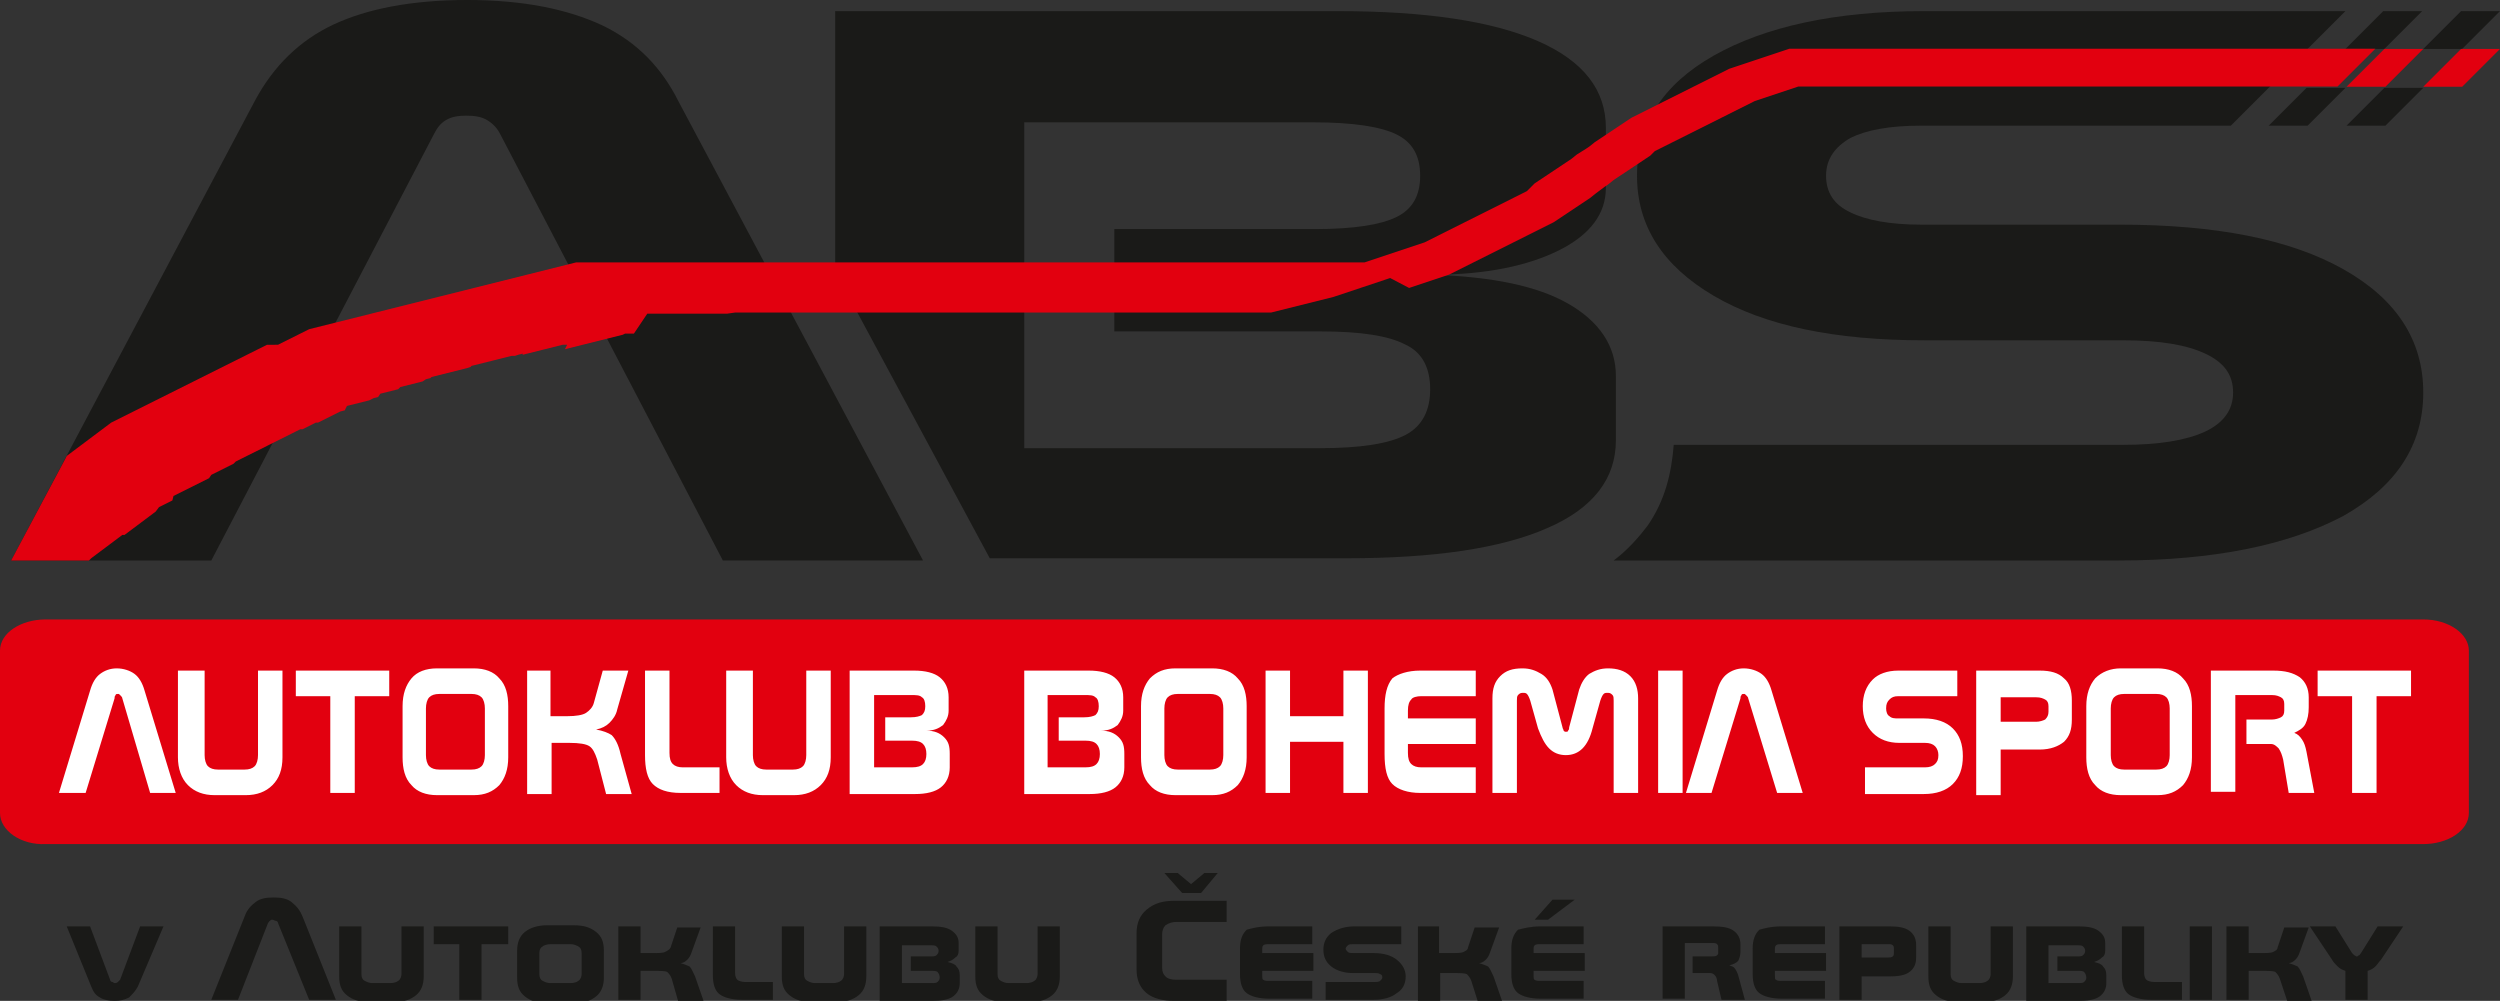 <?xml version="1.0" encoding="utf-8"?>
<!-- Generator: Adobe Illustrator 22.1.0, SVG Export Plug-In . SVG Version: 6.00 Build 0)  -->
<svg version="1.1" id="Vrstva_1" xmlns="http://www.w3.org/2000/svg" xmlns:xlink="http://www.w3.org/1999/xlink" x="0px" y="0px"
	 viewBox="0 0 224.8 90" style="enable-background:new 0 0 224.8 90;" xml:space="preserve">
<rect x="0" y="0" width="224.8" height="90" fill="#333333" stroke="none"/>
<style type="text/css">
	.st0{fill-rule:evenodd;clip-rule:evenodd;fill:#1A1A18;}
	.st1{fill-rule:evenodd;clip-rule:evenodd;fill:#E2000F;}
	.st2{fill-rule:evenodd;clip-rule:evenodd;fill:#FFFFFF;}
</style>
<path class="st0" d="M190.5,50.4h-45.4c1.2-0.9,2.2-2,3.1-3.2c1.5-2.2,2.1-4.6,2.3-7.2h40.4c3.2,0,5.7-0.4,7.4-1.2
	c1.7-0.8,2.5-2,2.5-3.5c0-1.6-0.8-2.7-2.5-3.5c-1.7-0.8-4.1-1.2-7.4-1.2H173c-8,0-14.3-1.3-18.9-4c-4.6-2.7-6.9-6.3-6.9-10.8
	c0-4.6,2.3-8.2,6.9-10.8c4.6-2.6,10.9-4,18.9-4h37.9l-10.3,10.3h-27.9c-2.8,0-4.9,0.4-6.3,1.1c-1.4,0.8-2.2,1.9-2.2,3.4
	c0,1.5,0.7,2.6,2.2,3.3c1.4,0.7,3.6,1.1,6.3,1.1h17.9c8.6,0,15.3,1.3,20.1,4c4.8,2.7,7.2,6.4,7.2,11.1c0,4.7-2.4,8.4-7.2,11.1
	C205.8,49,199.1,50.4,190.5,50.4"/>
<path class="st0" d="M118.1,11h-26v29.3h26.6c3.6,0,6.2-0.4,7.7-1.2c1.5-0.8,2.2-2.2,2.2-4.1c0-1.9-0.7-3.3-2.2-4
	c-1.5-0.8-4-1.2-7.7-1.2h-18.5v-9.2h18c3.6,0,6-0.4,7.4-1.1c1.4-0.7,2.1-1.9,2.1-3.7c0-1.8-0.7-3-2.1-3.7
	C124.2,11.4,121.7,11,118.1,11 M75.1,24.4V1h45.2c7.9,0,13.9,0.9,18,2.7c4.1,1.8,6.1,4.4,6.1,7.8v5.4c0,2.3-1.4,4.2-4.2,5.6
	c-2.8,1.4-6.6,2.2-11.3,2.2c5.3,0.2,9.3,1,12.1,2.6c2.8,1.6,4.3,3.8,4.3,6.5v5.8c0,3.4-2,6.1-6.2,7.9c-4.1,1.8-10.1,2.7-18,2.7H89
	L75.1,24.4z"/>
<path class="st0" d="M61,9.1l22,41.3H65L45,12.1c-0.3-0.6-0.7-1-1.2-1.3c-0.5-0.3-1.1-0.4-1.9-0.4c-0.7,0-1.3,0.1-1.8,0.4
	c-0.5,0.3-0.8,0.7-1.1,1.3L19,50.4H1L22.9,9.1c1.7-3.2,4.1-5.5,7.1-6.9c3-1.4,7-2.2,12-2.2c5,0,9,0.8,12.2,2.3
	C57.3,3.8,59.5,6.1,61,9.1"/>
<polygon class="st0" points="210.9,7.9 207.4,7.9 204,11.3 207.5,11.3 "/>
<polygon class="st0" points="217.9,7.9 214.4,7.9 211,11.3 214.5,11.3 "/>
<polygon class="st0" points="217.8,1 214.3,1 210.9,4.4 214.4,4.4 "/>
<polygon class="st0" points="224.8,1 221.3,1 217.9,4.4 221.4,4.4 "/>
<path class="st1" d="M4.1,55.7h213.8c2.3,0,4.1,1.3,4.1,2.8v14.6c0,1.6-1.9,2.8-4.1,2.8H4.1C1.9,76,0,74.7,0,73.1V58.5
	C0,56.9,1.9,55.7,4.1,55.7"/>
<path class="st2" d="M208.4,60.3h8.4v2.3h-3.1v8.7h-2.2v-8.7h-3.1V60.3z M198.8,60.3h5.6c1.1,0,1.8,0.2,2.4,0.6
	c0.5,0.4,0.8,1,0.8,1.8v0.9c0,0.6-0.1,1.1-0.3,1.5c-0.2,0.4-0.6,0.6-1,0.8c0.3,0.1,0.5,0.3,0.7,0.6c0.2,0.3,0.3,0.6,0.4,1.1l0.7,3.7
	h-2.3l-0.5-3c-0.1-0.4-0.2-0.7-0.4-1c-0.2-0.2-0.4-0.4-0.7-0.4H202v-2.2h2.3c0.3,0,0.6-0.1,0.8-0.2c0.2-0.1,0.3-0.3,0.3-0.6v-0.6
	c0-0.3-0.1-0.5-0.3-0.6c-0.2-0.1-0.4-0.2-0.8-0.2H201v8.7h-2.2V60.3z M190.7,60.1h3.3c1,0,1.8,0.3,2.3,0.9c0.6,0.6,0.8,1.5,0.8,2.5
	v4.6c0,1.1-0.3,1.9-0.8,2.5c-0.6,0.6-1.3,0.9-2.3,0.9h-3.3c-1,0-1.8-0.3-2.3-0.9c-0.6-0.6-0.8-1.5-0.8-2.5v-4.6
	c0-1.1,0.3-1.9,0.8-2.5C189,60.4,189.8,60.1,190.7,60.1z M191,62.4c-0.4,0-0.7,0.1-0.9,0.3c-0.2,0.2-0.3,0.6-0.3,1v4.2
	c0,0.4,0.1,0.8,0.3,1c0.2,0.2,0.5,0.3,0.9,0.3h2.9c0.4,0,0.7-0.1,0.9-0.3c0.2-0.2,0.3-0.6,0.3-1v-4.2c0-0.4-0.1-0.8-0.3-1
	c-0.2-0.2-0.5-0.3-0.9-0.3H191z M177.7,60.3h5.7c1,0,1.7,0.2,2.2,0.7c0.5,0.4,0.7,1.1,0.7,2v1.7c0,0.9-0.2,1.5-0.7,2
	c-0.5,0.4-1.2,0.7-2.2,0.7h-3.5v4.1h-2.2V60.3z M179.9,62.6v2.3h3.2c0.3,0,0.6-0.1,0.8-0.2c0.2-0.2,0.3-0.4,0.3-0.7v-0.5
	c0-0.3-0.1-0.5-0.3-0.6c-0.2-0.1-0.4-0.2-0.8-0.2H179.9z M170.7,60.3h5.3v2.3h-5.3c-0.4,0-0.6,0.1-0.8,0.3c-0.2,0.2-0.3,0.4-0.3,0.8
	c0,0.3,0.1,0.6,0.3,0.7c0.2,0.2,0.5,0.2,0.8,0.2h2.3c1.1,0,2,0.3,2.6,0.9c0.6,0.6,0.9,1.4,0.9,2.5c0,1.1-0.3,1.9-0.9,2.5
	c-0.6,0.6-1.5,0.9-2.6,0.9h-5.3V69h5.4c0.4,0,0.7-0.1,0.9-0.3c0.2-0.2,0.3-0.4,0.3-0.8c0-0.3-0.1-0.6-0.3-0.8
	c-0.2-0.2-0.5-0.3-0.9-0.3h-2.3c-1,0-1.8-0.3-2.4-0.9c-0.6-0.6-0.9-1.4-0.9-2.4c0-1,0.3-1.8,0.9-2.4
	C168.9,60.6,169.7,60.3,170.7,60.3z M159.3,62.1l2.8,9.2h-2.3l-2.6-8.5c0-0.1-0.1-0.2-0.2-0.3c-0.1-0.1-0.1-0.1-0.2-0.1
	c-0.1,0-0.2,0-0.2,0.1c-0.1,0.1-0.1,0.2-0.1,0.3l-2.6,8.5h-2.3l2.8-9.2c0.2-0.7,0.5-1.2,0.9-1.5c0.4-0.3,0.9-0.5,1.5-0.5
	c0.6,0,1.2,0.2,1.6,0.5C158.8,60.9,159.1,61.4,159.3,62.1z M149.1,60.3h2.2v11h-2.2V60.3z M139.6,62l0.9,3.4c0,0.1,0.1,0.2,0.1,0.3
	c0.1,0.1,0.1,0.1,0.2,0.1c0.1,0,0.2,0,0.2-0.1c0.1-0.1,0.1-0.2,0.1-0.3l0.9-3.4c0.2-0.6,0.5-1.1,0.9-1.4c0.5-0.3,1-0.5,1.7-0.5
	c0.8,0,1.5,0.2,2,0.7c0.5,0.5,0.7,1.2,0.7,2v8.5h-2.2v-8.3c0-0.2,0-0.4-0.1-0.5c-0.1-0.1-0.2-0.2-0.4-0.2c-0.2,0-0.3,0-0.4,0.1
	c-0.1,0.1-0.2,0.3-0.3,0.6l-0.7,2.5c-0.2,0.8-0.5,1.4-0.9,1.8c-0.4,0.4-0.9,0.6-1.5,0.6c-0.6,0-1.1-0.2-1.5-0.6
	c-0.4-0.4-0.7-1-1-1.8l-0.7-2.5c-0.1-0.3-0.2-0.5-0.3-0.6c-0.1-0.1-0.2-0.1-0.4-0.1c-0.2,0-0.3,0.1-0.4,0.2
	c-0.1,0.1-0.1,0.3-0.1,0.5v8.3h-2.2v-8.5c0-0.9,0.2-1.5,0.7-2c0.5-0.5,1.1-0.7,2-0.7c0.7,0,1.2,0.2,1.7,0.5
	C139.1,60.9,139.4,61.4,139.6,62z M127.7,60.3h5v2.3h-4.9c-0.4,0-0.8,0.1-0.9,0.3c-0.2,0.2-0.3,0.5-0.3,1v0.7h6.1v2.3h-6.1v0.8
	c0,0.5,0.1,0.8,0.3,1c0.2,0.2,0.5,0.3,0.9,0.3h4.9v2.3h-5c-1.1,0-2-0.3-2.5-0.8c-0.5-0.5-0.7-1.4-0.7-2.7v-4.1
	c0-1.2,0.2-2.1,0.7-2.7C125.7,60.6,126.6,60.3,127.7,60.3z M113.8,60.3h2.2v4.1h4.8v-4.1h2.2v11h-2.2v-4.6H116v4.6h-2.2V60.3z
	 M105.7,60.1h3.3c1,0,1.8,0.3,2.3,0.9c0.6,0.6,0.8,1.5,0.8,2.5v4.6c0,1.1-0.3,1.9-0.8,2.5c-0.6,0.6-1.3,0.9-2.3,0.9h-3.3
	c-1,0-1.8-0.3-2.3-0.9c-0.6-0.6-0.8-1.5-0.8-2.5v-4.6c0-1.1,0.3-1.9,0.8-2.5C104,60.4,104.7,60.1,105.7,60.1z M105.9,62.4
	c-0.4,0-0.7,0.1-0.9,0.3c-0.2,0.2-0.3,0.6-0.3,1v4.2c0,0.4,0.1,0.8,0.3,1c0.2,0.2,0.5,0.3,0.9,0.3h2.9c0.4,0,0.7-0.1,0.9-0.3
	c0.2-0.2,0.3-0.6,0.3-1v-4.2c0-0.4-0.1-0.8-0.3-1c-0.2-0.2-0.5-0.3-0.9-0.3H105.9z M92.1,60.3h5.8c1,0,1.8,0.2,2.3,0.6
	c0.5,0.4,0.8,1,0.8,1.8v1.2c0,0.5-0.2,0.9-0.5,1.3c-0.4,0.3-0.8,0.5-1.5,0.5c0.7,0,1.2,0.2,1.6,0.6c0.4,0.4,0.5,0.8,0.5,1.5V69
	c0,0.8-0.3,1.4-0.8,1.8c-0.5,0.4-1.3,0.6-2.3,0.6h-5.9V60.3z M94.2,62.5v6.5h3.4c0.5,0,0.8-0.1,1-0.3c0.2-0.2,0.3-0.5,0.3-0.9
	c0-0.4-0.1-0.7-0.3-0.9c-0.2-0.2-0.5-0.3-1-0.3h-2.4v-2.1h2.3c0.5,0,0.8-0.1,1-0.2c0.2-0.2,0.3-0.4,0.3-0.8c0-0.4-0.1-0.7-0.3-0.8
	c-0.2-0.2-0.5-0.2-1-0.2H94.2z M76.4,60.3h5.8c1,0,1.8,0.2,2.3,0.6c0.5,0.4,0.8,1,0.8,1.8v1.2c0,0.5-0.2,0.9-0.5,1.3
	c-0.4,0.3-0.8,0.5-1.5,0.5c0.7,0,1.2,0.2,1.6,0.6c0.4,0.4,0.5,0.8,0.5,1.5V69c0,0.8-0.3,1.4-0.8,1.8c-0.5,0.4-1.3,0.6-2.3,0.6h-5.9
	V60.3z M78.6,62.5v6.5H82c0.5,0,0.8-0.1,1-0.3c0.2-0.2,0.3-0.5,0.3-0.9c0-0.4-0.1-0.7-0.3-0.9c-0.2-0.2-0.5-0.3-1-0.3h-2.4v-2.1h2.3
	c0.5,0,0.8-0.1,1-0.2c0.2-0.2,0.3-0.4,0.3-0.8c0-0.4-0.1-0.7-0.3-0.8c-0.2-0.2-0.5-0.2-1-0.2H78.6z M65.5,60.3h2.2v7.6
	c0,0.4,0.1,0.8,0.3,1c0.2,0.2,0.5,0.3,0.9,0.3h2.4c0.4,0,0.7-0.1,0.9-0.3c0.2-0.2,0.3-0.6,0.3-1v-7.6h2.2v7.8c0,1.1-0.3,1.9-0.9,2.5
	c-0.6,0.6-1.4,0.9-2.4,0.9h-2.8c-1,0-1.8-0.3-2.4-0.9c-0.6-0.6-0.9-1.5-0.9-2.5V60.3z M58,60.3h2.2v7.4c0,0.5,0.1,0.8,0.3,1
	c0.2,0.2,0.5,0.3,0.9,0.3h3.3v2.3h-3.5c-1.2,0-2-0.3-2.5-0.8C58.2,70,58,69.1,58,67.9V60.3z M47.3,60.3h2.2v4.1H51
	c0.8,0,1.4-0.1,1.7-0.3c0.3-0.2,0.6-0.5,0.7-0.9l0.8-2.9h2.3l-1,3.5c-0.1,0.5-0.4,0.9-0.7,1.2c-0.3,0.3-0.7,0.5-1.2,0.6
	c0.6,0.1,1.1,0.3,1.4,0.5c0.3,0.3,0.6,0.8,0.8,1.7l1,3.6h-2.3l-0.8-3.1c-0.2-0.6-0.4-1-0.7-1.2c-0.3-0.2-0.9-0.3-1.8-0.3h-1.6v4.6
	h-2.2V60.3z M39.3,60.1h3.3c1,0,1.8,0.3,2.3,0.9c0.6,0.6,0.8,1.5,0.8,2.5v4.6c0,1.1-0.3,1.9-0.8,2.5c-0.6,0.6-1.3,0.9-2.3,0.9h-3.3
	c-1,0-1.8-0.3-2.3-0.9c-0.6-0.6-0.8-1.5-0.8-2.5v-4.6c0-1.1,0.3-1.9,0.8-2.5C37.5,60.4,38.3,60.1,39.3,60.1z M39.5,62.4
	c-0.4,0-0.7,0.1-0.9,0.3c-0.2,0.2-0.3,0.6-0.3,1v4.2c0,0.4,0.1,0.8,0.3,1c0.2,0.2,0.5,0.3,0.9,0.3h2.9c0.4,0,0.7-0.1,0.9-0.3
	c0.2-0.2,0.3-0.6,0.3-1v-4.2c0-0.4-0.1-0.8-0.3-1c-0.2-0.2-0.5-0.3-0.9-0.3H39.5z M26.6,60.3H35v2.3h-3.1v8.7h-2.2v-8.7h-3.1V60.3z
	 M16.2,60.3h2.2v7.6c0,0.4,0.1,0.8,0.3,1c0.2,0.2,0.5,0.3,0.9,0.3h2.4c0.4,0,0.7-0.1,0.9-0.3c0.2-0.2,0.3-0.6,0.3-1v-7.6h2.2v7.8
	c0,1.1-0.3,1.9-0.9,2.5c-0.6,0.6-1.4,0.9-2.4,0.9h-2.8c-1,0-1.8-0.3-2.4-0.9c-0.6-0.6-0.9-1.5-0.9-2.5V60.3z M13,62.1l2.8,9.2h-2.3
	L11,62.8c0-0.1-0.1-0.2-0.2-0.3c-0.1-0.1-0.1-0.1-0.2-0.1c-0.1,0-0.2,0-0.2,0.1c-0.1,0.1-0.1,0.2-0.1,0.3l-2.6,8.5H5.3l2.8-9.2
	c0.2-0.7,0.5-1.2,0.9-1.5c0.4-0.3,0.9-0.5,1.5-0.5c0.6,0,1.2,0.2,1.6,0.5C12.5,60.9,12.8,61.4,13,62.1z"/>
<path class="st0" d="M207.7,83.3h2.3l1.5,2.4c0.1,0.1,0.1,0.1,0.2,0.2c0.1,0,0.1,0.1,0.2,0.1c0.1,0,0.1,0,0.2-0.1
	c0.1,0,0.1-0.1,0.2-0.2l1.5-2.4h2.3l-2,3c-0.2,0.2-0.3,0.4-0.5,0.6c-0.2,0.2-0.4,0.3-0.7,0.4v2.6h-2v-2.6c-0.3-0.1-0.5-0.2-0.7-0.4
	c-0.2-0.2-0.4-0.4-0.5-0.6L207.7,83.3z M200.2,83.3h2v2.4h1c0.6,0,1,0,1.2-0.1c0.2-0.1,0.4-0.2,0.4-0.4l0.6-1.8h2.2l-0.8,2.2
	c-0.1,0.3-0.2,0.5-0.4,0.7c-0.2,0.2-0.4,0.3-0.6,0.3c0.3,0.1,0.6,0.2,0.8,0.3c0.2,0.2,0.3,0.5,0.5,0.9l0.8,2.3h-2.2L205,88
	c-0.1-0.3-0.3-0.5-0.4-0.6c-0.2-0.1-0.6-0.1-1.3-0.1h-1.1v2.6h-2V83.3z M196.9,83.3h2v6.6h-2V83.3z M190.8,83.3h2v4.2
	c0,0.3,0.1,0.5,0.2,0.6c0.1,0.1,0.4,0.2,0.7,0.2h2.5v1.6h-2.8c-0.9,0-1.6-0.2-2-0.5c-0.4-0.3-0.6-0.9-0.6-1.7V83.3z M182.3,83.3h4.6
	c0.8,0,1.4,0.1,1.8,0.4c0.4,0.3,0.6,0.6,0.6,1.1v0.7c0,0.3-0.1,0.5-0.3,0.6c-0.2,0.2-0.4,0.3-0.7,0.4c0.4,0.1,0.7,0.2,0.8,0.4
	c0.2,0.2,0.3,0.4,0.3,0.8v0.7c0,0.5-0.2,0.9-0.6,1.2c-0.4,0.3-1.1,0.4-1.9,0.4h-4.7V83.3z M184.2,84.9v3.5h2.6c0.3,0,0.5,0,0.6-0.1
	c0.1-0.1,0.2-0.2,0.2-0.4c0-0.2-0.1-0.4-0.2-0.5c-0.1-0.1-0.3-0.1-0.6-0.1h-1.8v-1.3h1.7c0.3,0,0.5,0,0.6-0.1
	c0.1-0.1,0.2-0.2,0.2-0.4c0-0.2-0.1-0.3-0.2-0.4c-0.1-0.1-0.3-0.1-0.6-0.1H184.2z M181,83.3v4.5c0,0.7-0.2,1.3-0.7,1.7
	c-0.5,0.4-1.1,0.6-2,0.6h-2.2c-0.9,0-1.5-0.2-2-0.6c-0.5-0.4-0.7-0.9-0.7-1.7v-4.5h2v4.3c0,0.3,0.1,0.5,0.3,0.6
	c0.2,0.1,0.4,0.2,0.7,0.2h1.6c0.3,0,0.6-0.1,0.7-0.2c0.2-0.1,0.3-0.4,0.3-0.6v-4.3H181z M165.4,83.3h4.5c0.8,0,1.4,0.1,1.8,0.4
	c0.4,0.3,0.6,0.7,0.6,1.3v1.1c0,0.6-0.2,1-0.6,1.3c-0.4,0.3-1,0.4-1.8,0.4h-2.5v2.1h-2V83.3z M167.4,84.9v1.2h2.3
	c0.2,0,0.4,0,0.5-0.1c0.1-0.1,0.1-0.2,0.1-0.3v-0.4c0-0.1,0-0.2-0.1-0.3c-0.1-0.1-0.2-0.1-0.5-0.1H167.4z M160.2,83.3h3.9v1.6h-3.8
	c-0.3,0-0.5,0-0.6,0.1c-0.1,0.1-0.1,0.2-0.1,0.4v0.3h4.6v1.6h-4.6v0.4c0,0.2,0,0.4,0.1,0.4c0.1,0.1,0.3,0.1,0.6,0.1h3.8v1.6h-3.9
	c-0.9,0-1.6-0.2-2-0.5c-0.4-0.3-0.6-0.9-0.6-1.7v-2.3c0-0.8,0.2-1.3,0.6-1.7C158.6,83.5,159.2,83.3,160.2,83.3z M149.5,83.3h4.5
	c0.9,0,1.5,0.1,1.9,0.4c0.4,0.3,0.6,0.7,0.6,1.2v0.7c0,0.3-0.1,0.6-0.2,0.8c-0.2,0.2-0.4,0.3-0.8,0.4c0.2,0.1,0.4,0.1,0.5,0.3
	c0.1,0.1,0.2,0.3,0.3,0.6l0.6,2.2h-2.1l-0.4-1.7c0-0.2-0.1-0.4-0.2-0.5c-0.1-0.1-0.2-0.2-0.4-0.2h-1.6V86h1.7c0.2,0,0.4,0,0.5-0.1
	c0.1-0.1,0.1-0.1,0.1-0.3v-0.4c0-0.1,0-0.2-0.1-0.3c-0.1-0.1-0.2-0.1-0.4-0.1h-2.5v5h-2V83.3z M139.6,80.9h2l-2.4,1.8H138
	L139.6,80.9z M138.5,83.3h3.9v1.6h-3.8c-0.3,0-0.5,0-0.6,0.1c-0.1,0.1-0.1,0.2-0.1,0.4v0.3h4.6v1.6h-4.6v0.4c0,0.2,0,0.4,0.1,0.4
	c0.1,0.1,0.3,0.1,0.6,0.1h3.8v1.6h-3.9c-0.9,0-1.6-0.2-2-0.5c-0.4-0.3-0.6-0.9-0.6-1.7v-2.3c0-0.8,0.2-1.3,0.6-1.7
	C136.9,83.5,137.6,83.3,138.5,83.3z M127.4,83.3h2v2.4h1c0.6,0,1,0,1.2-0.1c0.2-0.1,0.4-0.2,0.4-0.4l0.6-1.8h2.2l-0.8,2.2
	c-0.1,0.3-0.2,0.5-0.4,0.7c-0.2,0.2-0.4,0.3-0.6,0.3c0.3,0.1,0.6,0.2,0.8,0.3c0.2,0.2,0.3,0.5,0.5,0.9l0.8,2.3h-2.2l-0.6-1.9
	c-0.1-0.3-0.3-0.5-0.4-0.6c-0.2-0.1-0.6-0.1-1.3-0.1h-1.1v2.6h-2V83.3z M121.8,83.3h4.2v1.6h-4.3c-0.2,0-0.4,0-0.5,0.1
	c-0.1,0.1-0.2,0.2-0.2,0.3c0,0.1,0.1,0.2,0.2,0.3c0.1,0.1,0.3,0.1,0.5,0.1h1.8c0.9,0,1.6,0.2,2.1,0.6c0.5,0.4,0.8,0.9,0.8,1.5
	c0,0.7-0.3,1.2-0.8,1.5c-0.5,0.4-1.2,0.6-2.1,0.6h-4.3v-1.6h4.3c0.3,0,0.5,0,0.6-0.1c0.1-0.1,0.2-0.2,0.2-0.3c0-0.2-0.1-0.3-0.2-0.3
	c-0.1-0.1-0.3-0.1-0.6-0.1h-1.8c-0.8,0-1.5-0.2-2-0.6c-0.5-0.4-0.7-0.9-0.7-1.5c0-0.6,0.2-1.1,0.7-1.5
	C120.3,83.5,121,83.3,121.8,83.3z M114.1,83.3h3.9v1.6h-3.8c-0.3,0-0.5,0-0.6,0.1c-0.1,0.1-0.1,0.2-0.1,0.4v0.3h4.6v1.6h-4.6v0.4
	c0,0.2,0,0.4,0.1,0.4c0.1,0.1,0.3,0.1,0.6,0.1h3.8v1.6h-3.9c-0.9,0-1.6-0.2-2-0.5c-0.4-0.3-0.6-0.9-0.6-1.7v-2.3
	c0-0.8,0.2-1.3,0.6-1.7C112.5,83.5,113.1,83.3,114.1,83.3z M104.7,78.5h1.2l1.2,1l1.2-1h1.2l-1.5,1.8h-1.7L104.7,78.5z M105.6,81
	h4.7v1.9h-4.5c-0.4,0-0.7,0.1-1,0.3c-0.2,0.2-0.3,0.5-0.3,0.8v3c0,0.4,0.1,0.6,0.3,0.8c0.2,0.2,0.5,0.3,1,0.3h4.5v1.9h-4.7
	c-1,0-1.9-0.2-2.5-0.7c-0.6-0.5-0.9-1.2-0.9-2.1v-3.3c0-0.9,0.3-1.6,0.9-2.1C103.8,81.2,104.6,81,105.6,81z M95.3,83.3v4.5
	c0,0.7-0.2,1.3-0.7,1.7c-0.5,0.4-1.1,0.6-2,0.6h-2.2c-0.9,0-1.5-0.2-2-0.6c-0.5-0.4-0.7-0.9-0.7-1.7v-4.5h2v4.3
	c0,0.3,0.1,0.5,0.3,0.6c0.2,0.1,0.4,0.2,0.7,0.2h1.6c0.3,0,0.6-0.1,0.7-0.2c0.2-0.1,0.3-0.4,0.3-0.6v-4.3H95.3z M79.2,83.3h4.6
	c0.8,0,1.4,0.1,1.8,0.4c0.4,0.3,0.6,0.6,0.6,1.1v0.7c0,0.3-0.1,0.5-0.3,0.6c-0.2,0.2-0.4,0.3-0.7,0.4c0.4,0.1,0.7,0.2,0.8,0.4
	c0.2,0.2,0.3,0.4,0.3,0.8v0.7c0,0.5-0.2,0.9-0.6,1.2c-0.4,0.3-1.1,0.4-1.9,0.4h-4.7V83.3z M81.1,84.9v3.5h2.6c0.3,0,0.5,0,0.6-0.1
	c0.1-0.1,0.2-0.2,0.2-0.4c0-0.2-0.1-0.4-0.2-0.5c-0.1-0.1-0.3-0.1-0.6-0.1h-1.8v-1.3h1.7c0.3,0,0.5,0,0.6-0.1
	c0.1-0.1,0.2-0.2,0.2-0.4c0-0.2-0.1-0.3-0.2-0.4c-0.1-0.1-0.3-0.1-0.6-0.1H81.1z M77.9,83.3v4.5c0,0.7-0.2,1.3-0.7,1.7
	c-0.5,0.4-1.1,0.6-2,0.6H73c-0.9,0-1.5-0.2-2-0.6c-0.5-0.4-0.7-0.9-0.7-1.7v-4.5h2v4.3c0,0.3,0.1,0.5,0.3,0.6
	c0.2,0.1,0.4,0.2,0.7,0.2h1.6c0.3,0,0.6-0.1,0.7-0.2c0.2-0.1,0.3-0.4,0.3-0.6v-4.3H77.9z M64.1,83.3h2v4.2c0,0.3,0.1,0.5,0.2,0.6
	c0.1,0.1,0.4,0.2,0.7,0.2h2.5v1.6h-2.8c-0.9,0-1.6-0.2-2-0.5c-0.4-0.3-0.6-0.9-0.6-1.7V83.3z M55.6,83.3h2v2.4h1c0.6,0,1,0,1.2-0.1
	c0.2-0.1,0.4-0.2,0.5-0.4l0.6-1.8H63l-0.8,2.2c-0.1,0.3-0.2,0.5-0.4,0.7c-0.2,0.2-0.4,0.3-0.6,0.3c0.3,0.1,0.6,0.2,0.8,0.3
	c0.2,0.2,0.3,0.5,0.5,0.9l0.8,2.3H61L60.4,88c-0.1-0.3-0.3-0.5-0.4-0.6c-0.2-0.1-0.6-0.1-1.3-0.1h-1.1v2.6h-2V83.3z M49.2,83.2h2.4
	c0.9,0,1.5,0.2,2,0.6c0.5,0.4,0.7,0.9,0.7,1.7v2.4c0,0.7-0.2,1.3-0.7,1.7c-0.5,0.4-1.1,0.6-2,0.6h-2.4c-0.9,0-1.5-0.2-2-0.6
	c-0.5-0.4-0.7-0.9-0.7-1.7v-2.4c0-0.7,0.2-1.3,0.7-1.7C47.7,83.4,48.4,83.2,49.2,83.2z M48.5,85.7v1.9c0,0.3,0.1,0.5,0.3,0.6
	c0.2,0.1,0.4,0.2,0.7,0.2h1.8c0.3,0,0.6-0.1,0.7-0.2c0.2-0.1,0.3-0.4,0.3-0.6v-1.9c0-0.3-0.1-0.5-0.3-0.6c-0.2-0.1-0.4-0.2-0.7-0.2
	h-1.8c-0.3,0-0.6,0.1-0.7,0.2C48.6,85.2,48.5,85.4,48.5,85.7z M39,83.3h6.7v1.6h-2.4v5h-2v-5H39V83.3z M38.1,83.3v4.5
	c0,0.7-0.2,1.3-0.7,1.7c-0.5,0.4-1.1,0.6-2,0.6h-2.2c-0.9,0-1.5-0.2-2-0.6c-0.5-0.4-0.7-0.9-0.7-1.7v-4.5h2v4.3
	c0,0.3,0.1,0.5,0.3,0.6c0.2,0.1,0.4,0.2,0.7,0.2h1.6c0.3,0,0.6-0.1,0.7-0.2c0.2-0.1,0.3-0.4,0.3-0.6v-4.3H38.1z M27.2,82.4l3,7.5
	h-2.4L25,83c0-0.1-0.1-0.2-0.2-0.2c-0.1,0-0.2-0.1-0.3-0.1c-0.1,0-0.2,0-0.2,0.1c-0.1,0-0.1,0.1-0.2,0.2l-2.7,6.9h-2.4l3-7.5
	c0.2-0.6,0.6-1,1-1.3c0.4-0.3,0.9-0.4,1.6-0.4c0.7,0,1.2,0.1,1.6,0.4C26.7,81.5,27,81.9,27.2,82.4z M12.4,88.7
	c-0.2,0.4-0.5,0.7-0.8,1c-0.4,0.2-0.8,0.3-1.3,0.3c-0.5,0-1-0.1-1.3-0.3c-0.4-0.2-0.6-0.5-0.8-1L6,83.3h2.1l1.8,4.8
	c0,0.1,0.1,0.2,0.2,0.2c0.1,0,0.1,0.1,0.2,0.1c0.1,0,0.2,0,0.3-0.1c0.1-0.1,0.1-0.1,0.2-0.2l1.8-4.8h2.1L12.4,88.7z"/>
<path class="st1" d="M224.8,4.4l-3.4,3.4h-3.5l3.4-3.4H224.8z M217.9,4.4l-3.4,3.4h-3.5l3.4-3.4H217.9z M8,50.4H1l4.9-9.2L6,41
	l0.4-0.3l0.4-0.3l0.4-0.3l0.4-0.3l0.4-0.3l0.4-0.3l0.4-0.3l0.4-0.3l0.4-0.3l0.4-0.3l0.4-0.2l0.4-0.2l0.4-0.2l0.4-0.2l0.4-0.2
	l0.4-0.2l0.4-0.2l0.4-0.2l0.4-0.2l0.4-0.2l0.4-0.2l0.4-0.2l0.4-0.2l0.4-0.2l0.4-0.2l0.4-0.2l0.4-0.2l0.4-0.2l0.4-0.2l0.4-0.2
	l0.4-0.2l0.4-0.2l0.4-0.2l0.4-0.2l0.4-0.2l0.4-0.2l0.4-0.2l0.4-0.2l0.4-0.2l0.4-0.2l0.4-0.2l0.4-0.2l0.4-0.2l0.4-0.2l0.4-0.2L25,31
	l0.4-0.2l0.4-0.2l0.4-0.2l0.4-0.2l0.4-0.2l0.4-0.2l0.4-0.2l0.4-0.1l0.4-0.1l0.4-0.1l0.4-0.1l0.4-0.1l0.4-0.1l0.4-0.1l0.4-0.1
	l0.4-0.1l0.4-0.1l0.4-0.1l0.4-0.1l0.4-0.1l0.4-0.1l0.4-0.1l0.4-0.1l0.4-0.1l0.4-0.1l0.4-0.1l0.4-0.1l0.4-0.1l0.4-0.1l0.4-0.1
	l0.4-0.1l0.4-0.1l0.4-0.1l0.4-0.1l0.4-0.1l0.4-0.1l0.4-0.1l0.4-0.1l0.4-0.1l0.4-0.1l0.4-0.1l0.4-0.1l0.4-0.1l0.4-0.1l0.4-0.1
	l0.4-0.1l0.4-0.1l0.4-0.1l0.4-0.1l0.4-0.1l0.4-0.1l0.4-0.1l0.4-0.1l0.4-0.1l0.4-0.1l0.4-0.1l0.4-0.1l0.4-0.1l0.4-0.1l0.4-0.1
	l0.4-0.1l0.4-0.1l0.4-0.1l0.4-0.1l0.4-0.1l0.4-0.1l0.4-0.1l0.4,0l0.4,0l0.4,0l0.4,0l0.4,0l0.4,0l0.4,0l0.4,0l0.4,0l0.4,0l0.4,0
	l0.4,0l0.4,0l0.4,0l0.4,0l0.4,0l0.4,0l0.4,0l0.4,0l0.4,0l0.4,0l0.4,0l0.4,0l0.4,0l0.4,0l0.4,0l0.4,0l0.4,0l0.4,0l0.4,0l0.4,0l0.4,0
	l0.4,0l0.4,0l0.4,0l0.4,0l0.4,0l0.7,0l0.7,0l0.7,0l0.7,0l0.7,0l0.7,0l0.7,0l0.7,0l0.7,0l0.7,0l0.7,0h0.7l0.7,0l0.7,0l0.7,0l0.7,0
	l0.7,0l0.7,0l0.7,0l0.7,0l0.6,0l0.6,0l0.6,0l0.6,0l1.3,0l1.3,0l1.2,0l1.2,0l1.2,0l1.2,0l0.6,0l0.6,0l0.6,0l0.6,0l0.6,0l0.6,0l0.6,0
	l0.6,0l0.6,0l0.6,0l0.6,0l0.6,0l0.6,0h0.6l0.6,0l0.6,0l0.6,0l0.6,0l0.6,0l0.5,0l0.5,0l0.5,0l0.5,0l0.5,0l0.5,0l0.5,0l0.5,0l0.5,0
	l0.5,0l0.5,0l0.5,0l0.5,0l0.5,0l0.5,0l0.5,0l0.5,0l0.5,0l0.4,0l0.4,0l0.4,0l0.4,0l0.4,0l0.4,0l0.4,0l0.4,0l0.4,0l0.4,0l0.4,0l0.4,0
	l0.4,0l0.4,0l0.4,0l0.4,0l0.4,0l0.4,0l0.4,0l0.4,0l0.4,0l0.4,0l0.4,0l0.3,0l0.3,0l0.3,0l0.3,0l0.3,0l0.3,0l0.3,0l0.3,0l0.3,0
	l0.3-0.1l0.3-0.1l0.3-0.1l0.3-0.1l0.3-0.1l0.3-0.1l0.3-0.1l0.3-0.1l0.3-0.1l0.3-0.1l0.3-0.1l0.3-0.1l0.3-0.1l0.3-0.1l0.3-0.1
	l0.3-0.1l0.3-0.1l0.3-0.1l0.2-0.1l0.2-0.1l0.2-0.1l0.2-0.1l0.2-0.1l0.2-0.1l0.2-0.1l0.2-0.1l0.2-0.1l0.2-0.1l0.2-0.1l0.2-0.1
	l0.2-0.1l0.2-0.1l0.2-0.1l0.2-0.1l0.2-0.1l0.2-0.1l0.2-0.1l0.2-0.1l0.2-0.1l0.2-0.1l0.2-0.1l0.2-0.1l0.2-0.1l0.2-0.1l0.2-0.1
	l0.2-0.1l0.2-0.1l0.2-0.1l0.2-0.1l0.2-0.1l0.2-0.1l0.2-0.1l0.2-0.1l0.2-0.1l0.2-0.1l0.2-0.1l0.2-0.1l0.2-0.1l0.2-0.1l0.2-0.1
	l0.2-0.1l0.2-0.1l0.2-0.1l0.2-0.1l0.1-0.1l0.1-0.1l0.1-0.1l0.1-0.1l0.1-0.1l0.1-0.1l0.1-0.1l0.3-0.2l0.3-0.2l0.3-0.2l0.3-0.2
	l0.3-0.2l0.3-0.2l0.3-0.2l0.3-0.2l0.3-0.2l0.3-0.2l0.3-0.2l0.5-0.4l0.8-0.5l0.3-0.2l0.5-0.4l0.3-0.2l0.3-0.2l0.3-0.2l0.3-0.2
	l0.3-0.2l0.3-0.2l0.3-0.2l0.3-0.2l0.3-0.2l0.3-0.2l0.3-0.2l0.2-0.1l0.2-0.1l0.2-0.1l0.2-0.1l0.2-0.1l0.2-0.1l0.2-0.1l0.2-0.1
	l0.2-0.1l0.2-0.1l0.2-0.1l0.2-0.1l0.2-0.1l0.2-0.1l0.2-0.1l0.2-0.1l0.2-0.1l0.2-0.1l0.2-0.1l0.2-0.1l0.2-0.1l0.2-0.1l0.2-0.1
	l0.2-0.1l0.2-0.1l0.2-0.1l0.2-0.1l0.2-0.1l0.2-0.1l0.2-0.1l0.2-0.1l0.2-0.1l0.2-0.1l0.2-0.1l0.2-0.1l0.2-0.1l0.2-0.1l0.2-0.1
	l0.2-0.1l0.2-0.1l0.2-0.1l0.2-0.1l0.2-0.1l0.2-0.1l0.3-0.1l0.3-0.1l0.3-0.1l0.3-0.1l0.3-0.1l0.3-0.1l0.3-0.1l0.3-0.1l0.3-0.1
	l0.3-0.1l0.3-0.1l0.3-0.1l0.3-0.1l0.3-0.1l0.3-0.1l0.3-0.1l0.3-0.1l0.3-0.1l0.2,0l0.2,0l0.2,0l0.2,0l0.2,0l0.2,0l0.2,0l0.2,0l0.2,0
	l0.2,0l0.2,0l0.2,0l0.2,0l0.2,0l0.2,0l0.2,0l0.2,0l0.2,0l0.2,0l0.2,0l0.2,0l0.2,0l0.2,0l0.3,0l0.3,0l0.3,0l0.3,0l0.3,0l0.3,0l0.3,0
	l0.3,0l0.3,0l0.3,0l0.3,0l0.3,0l0.3,0l0.3,0l0.3,0l0.6,0l0.6,0l0.6,0l0.6,0l0.6,0l0.6,0l0.6,0l0.6,0l0.6,0l0.6,0l0.6,0l0.7,0l0.7,0
	l0.7,0l0.7,0l0.3,0l0.4,0l0.7,0l0.7,0l0.7,0l0.7,0l0.7,0l0.7,0l0.8,0l1.5,0l1.6,0l1.6,0h1.7h1.7l3.6,0l1.8,0l1.9,0l1.9,0l2,0l1.3,0
	l1.1,0l0.8,0h0.7l1,0l0.4,0h0.4h3.5l-3.4,3.4l-3.5,0l-0.9,0l-1.3,0l-2,0l-1.9,0h-1.9l-1.9,0l-3.6,0l-1.7,0l-1.7,0h-1.6l-1.6,0
	l-1.5,0l-0.8,0l-0.7,0l-0.7,0l-0.7,0l-0.7,0l-0.7,0l-0.7,0l-0.4,0l-0.3,0l-0.7,0l-0.7,0l-0.7,0l-0.6,0l-0.6,0l-0.6,0l-0.6,0l-0.6,0
	l-0.6,0l-0.6,0l-0.6,0l-0.6,0l-0.6,0l-0.6,0l-0.5,0l-0.3,0l-0.3,0l-0.3,0l-0.3,0l-0.3,0l-0.3,0l-0.3,0l-0.3,0l-0.3,0l-0.2,0l-0.2,0
	l-0.2,0l-0.2,0l-0.2,0l-0.2,0l-0.2,0l-0.2,0l-0.2,0l-0.2,0l-0.2,0l-0.2,0l-0.2,0l-0.2,0l-0.2,0l-0.2,0l-0.2,0l-0.2,0l-0.2,0l-0.2,0
	l-0.2,0l-0.2,0l-0.2,0l-0.2,0l-0.2,0l-0.2,0l-0.2,0l-0.2,0l-0.2,0l-0.3,0.1l-0.3,0.1l-0.3,0.1l-0.3,0.1l-0.3,0.1l-0.3,0.1l-0.3,0.1
	l-0.3,0.1l-0.3,0.1l-0.3,0.1l-0.3,0.1l-0.3,0.1l-0.3,0.1l-0.2,0.1l-0.2,0.1l-0.2,0.1l-0.2,0.1l-0.2,0.1l-0.2,0.1l-0.2,0.1l-0.2,0.1
	l-0.2,0.1l-0.2,0.1l-0.2,0.1l-0.2,0.1l-0.2,0.1l-0.2,0.1l0,0l-0.2,0.1l-0.2,0.1l-0.2,0.1l-0.2,0.1l-0.2,0.1l-0.2,0.1l-0.2,0.1
	l-0.2,0.1l-0.2,0.1l-0.2,0.1l-0.2,0.1l-0.2,0.1l-0.2,0.1l-0.2,0.1l-0.2,0.1l-0.2,0.1l-0.2,0.1l-0.2,0.1l-0.2,0.1l-0.2,0.1l-0.2,0.1
	l-0.2,0.1l-0.2,0.1l-0.2,0.1l-0.2,0.1l-0.2,0.1l-0.2,0.1l-0.2,0.1l-0.2,0.1l-0.2,0.1l-0.2,0.1l-0.1,0.1l-0.1,0.1l-0.1,0.1l-0.1,0.1
	l-0.3,0.2l-0.3,0.2l-0.3,0.2l-0.3,0.2l-0.3,0.2l-0.3,0.2l-0.3,0.2l-0.3,0.2l-0.3,0.2l-0.3,0.2l-0.3,0.2l-0.5,0.4l-0.3,0.2l-0.8,0.6
	l-0.5,0.4l-0.3,0.2l-0.3,0.2l-0.3,0.2l-0.3,0.2l-0.3,0.2l-0.3,0.2l-0.3,0.2l-0.3,0.2l-0.3,0.2l-0.3,0.2l-0.3,0.2l-0.2,0.1l-0.2,0.1
	l-0.2,0.1l-0.2,0.1l-0.2,0.1l-0.2,0.1l-0.2,0.1l-0.2,0.1l-0.2,0.1l-0.2,0.1l-0.2,0.1l-0.2,0.1l-0.2,0.1l-0.2,0.1l-0.2,0.1l-0.2,0.1
	l-0.2,0.1l-0.2,0.1l-0.2,0.1l-0.2,0.1l-0.2,0.1l-0.2,0.1l-0.2,0.1l-0.2,0.1h0l-0.2,0.1l-0.2,0.1l-0.2,0.1l-0.2,0.1l-0.2,0.1
	l-0.2,0.1l-0.2,0.1l-0.2,0.1l-0.2,0.1l-0.2,0.1l-0.2,0.1l-0.2,0.1l-0.2,0.1l-0.2,0.1l-0.2,0.1l-0.2,0.1l-0.2,0.1l-0.2,0.1l-0.2,0.1
	l-0.2,0.1l-0.2,0.1l-0.2,0.1l-0.2,0.1l-0.3,0.1l-0.3,0.1l-0.3,0.1l-0.3,0.1l-0.3,0.1l-0.3,0.1l-0.3,0.1l-0.3,0.1l-0.3,0.1l-0.3,0.1
	l-0.3,0.1l-0.3,0.1L125,25l-0.3,0.1l-0.3,0.1l-0.3,0.1l-0.3,0.1l-0.3,0.1l-0.3,0.1l-0.3,0.1l-0.3,0.1l-0.3,0.1l-0.3,0.1l-0.3,0.1
	l-0.3,0.1l-0.3,0.1l-0.3,0.1l-0.3,0.1l-0.3,0.1l-0.3,0.1l-0.4,0.1l-0.4,0.1l-0.4,0.1l-0.4,0.1l0,0l-0.4,0.1l-0.4,0.1l-0.4,0.1
	l-0.4,0.1l-0.4,0.1l-0.4,0.1l-0.4,0.1l-0.4,0.1l-0.4,0.1l-0.4,0.1l-0.4,0l-0.4,0l-0.4,0l-0.4,0l-0.4,0l-0.4,0l-0.4,0l-0.4,0l-0.4,0
	l-0.5,0l-0.5,0l-0.5,0l-0.5,0l-0.5,0l-0.5,0l-0.5,0l-0.5,0l-0.5,0l-0.5,0l-0.5,0l-0.5,0l-0.5,0l-0.5,0l-0.5,0l-0.5,0l-0.5,0l-0.5,0
	l-0.5,0l-0.5,0l-0.6,0l-0.3,0l-0.3,0l-0.6,0l-0.6,0l-0.6,0l-0.6,0l-0.6,0l-0.6,0l-0.6,0l-0.6,0l-0.6,0l-0.6,0l-0.6,0l-0.6,0l-0.6,0
	l-0.6,0l-0.6,0l-0.6,0l-0.6,0l-0.6,0l-1.2,0l-1.2,0l-1.2,0l-1.2,0l-1.2,0l-1.3,0l-0.6,0l-0.6,0l-0.6,0l-0.6,0l-0.6,0l-0.6,0l-0.6,0
	l-0.6,0l-0.7,0l-0.7,0l-0.7,0l-0.7,0l-0.7,0l-0.7,0l-0.7,0l-0.7,0l-0.7,0l-0.7,0l-0.7,0l-0.7,0l-0.7,0l-0.7,0l-0.7,0l-0.7,0.1
	l-0.3,0l-0.3,0l-0.3,0l-0.3,0l-0.3,0l-0.3,0l-0.3,0l-0.3,0l-0.3,0l-0.3,0l-0.3,0l-0.3,0l-0.3,0l-0.3,0l-0.3,0l-0.3,0l-0.3,0l-0.4,0
	l-0.1,0l-0.3,0l-0.3,0l-0.3,0l-0.4,0l-0.3,0L57,30l-0.4,0l-0.4,0L56,30.1l-0.4,0.1l-0.4,0.1l-0.4,0.1l-0.4,0.1l-0.4,0.1l-0.4,0.1
	l-0.4,0.1l-0.4,0.1l-0.4,0.1l-0.4,0.1l-0.4,0.1l-0.4,0.1l-0.4,0.1L51,31L50.6,31l-0.4,0.1l-0.4,0.1l-0.4,0.1l-0.4,0.1l-0.4,0.1
	l-0.4,0.1l-0.4,0.1l-0.4,0.1l-0.4,0.1L47,31.8l-0.4,0.1L46.3,32L46,32l-0.4,0.1l-0.4,0.1l-0.4,0.1l-0.4,0.1l-0.4,0.1l-0.4,0.1
	l-0.4,0.1l-0.4,0.1l-0.4,0.1L42.3,33L42,33.1l-0.4,0.1l-0.4,0.1l-0.4,0.1l-0.4,0.1l-0.4,0.1l-0.4,0.1l-0.4,0.1l-0.4,0.1L38.7,34
	l-0.4,0.1L38,34.3l-0.4,0.1l-0.4,0.1l-0.4,0.1l-0.4,0.1l-0.4,0.1L35.8,35l-0.4,0.1l-0.4,0.1l-0.4,0.1l-0.4,0.1L34,35.7l-0.4,0.1
	L33.2,36l-0.4,0.1l-0.4,0.1l-0.4,0.1l-0.4,0.1l-0.4,0.1L31,36.9L30.6,37l-0.4,0.2l-0.4,0.2l-0.4,0.2l-0.4,0.2l-0.4,0.2L28.4,38
	l-0.4,0.2l-0.4,0.2l-0.4,0.2L27,38.6l-0.4,0.2L26.2,39l-0.4,0.2l-0.4,0.2l-0.4,0.2l-0.4,0.2l-0.4,0.2L24,40.1l-0.4,0.2l-0.4,0.2
	l-0.4,0.2l-0.4,0.2l-0.4,0.2l-0.4,0.2l-0.4,0.2L21,41.7l-0.4,0.2l-0.4,0.2l-0.4,0.2l-0.4,0.2l-0.4,0.2L18.8,43l-0.4,0.2l-0.4,0.2
	l-0.4,0.2l-0.4,0.2l-0.4,0.2l-0.4,0.2l-0.4,0.2l-0.4,0.2L15.5,45l-0.4,0.2l-0.4,0.2l-0.4,0.2L14,46l-0.4,0.3l-0.4,0.3l-0.4,0.3
	l-0.4,0.3l-0.4,0.3l-0.4,0.3l-0.4,0.3L11,48.1l-0.4,0.3l-0.4,0.3l-0.4,0.3l-0.4,0.3l-0.4,0.3l-0.4,0.3l-0.4,0.3L8,50.4z"/>
</svg>
